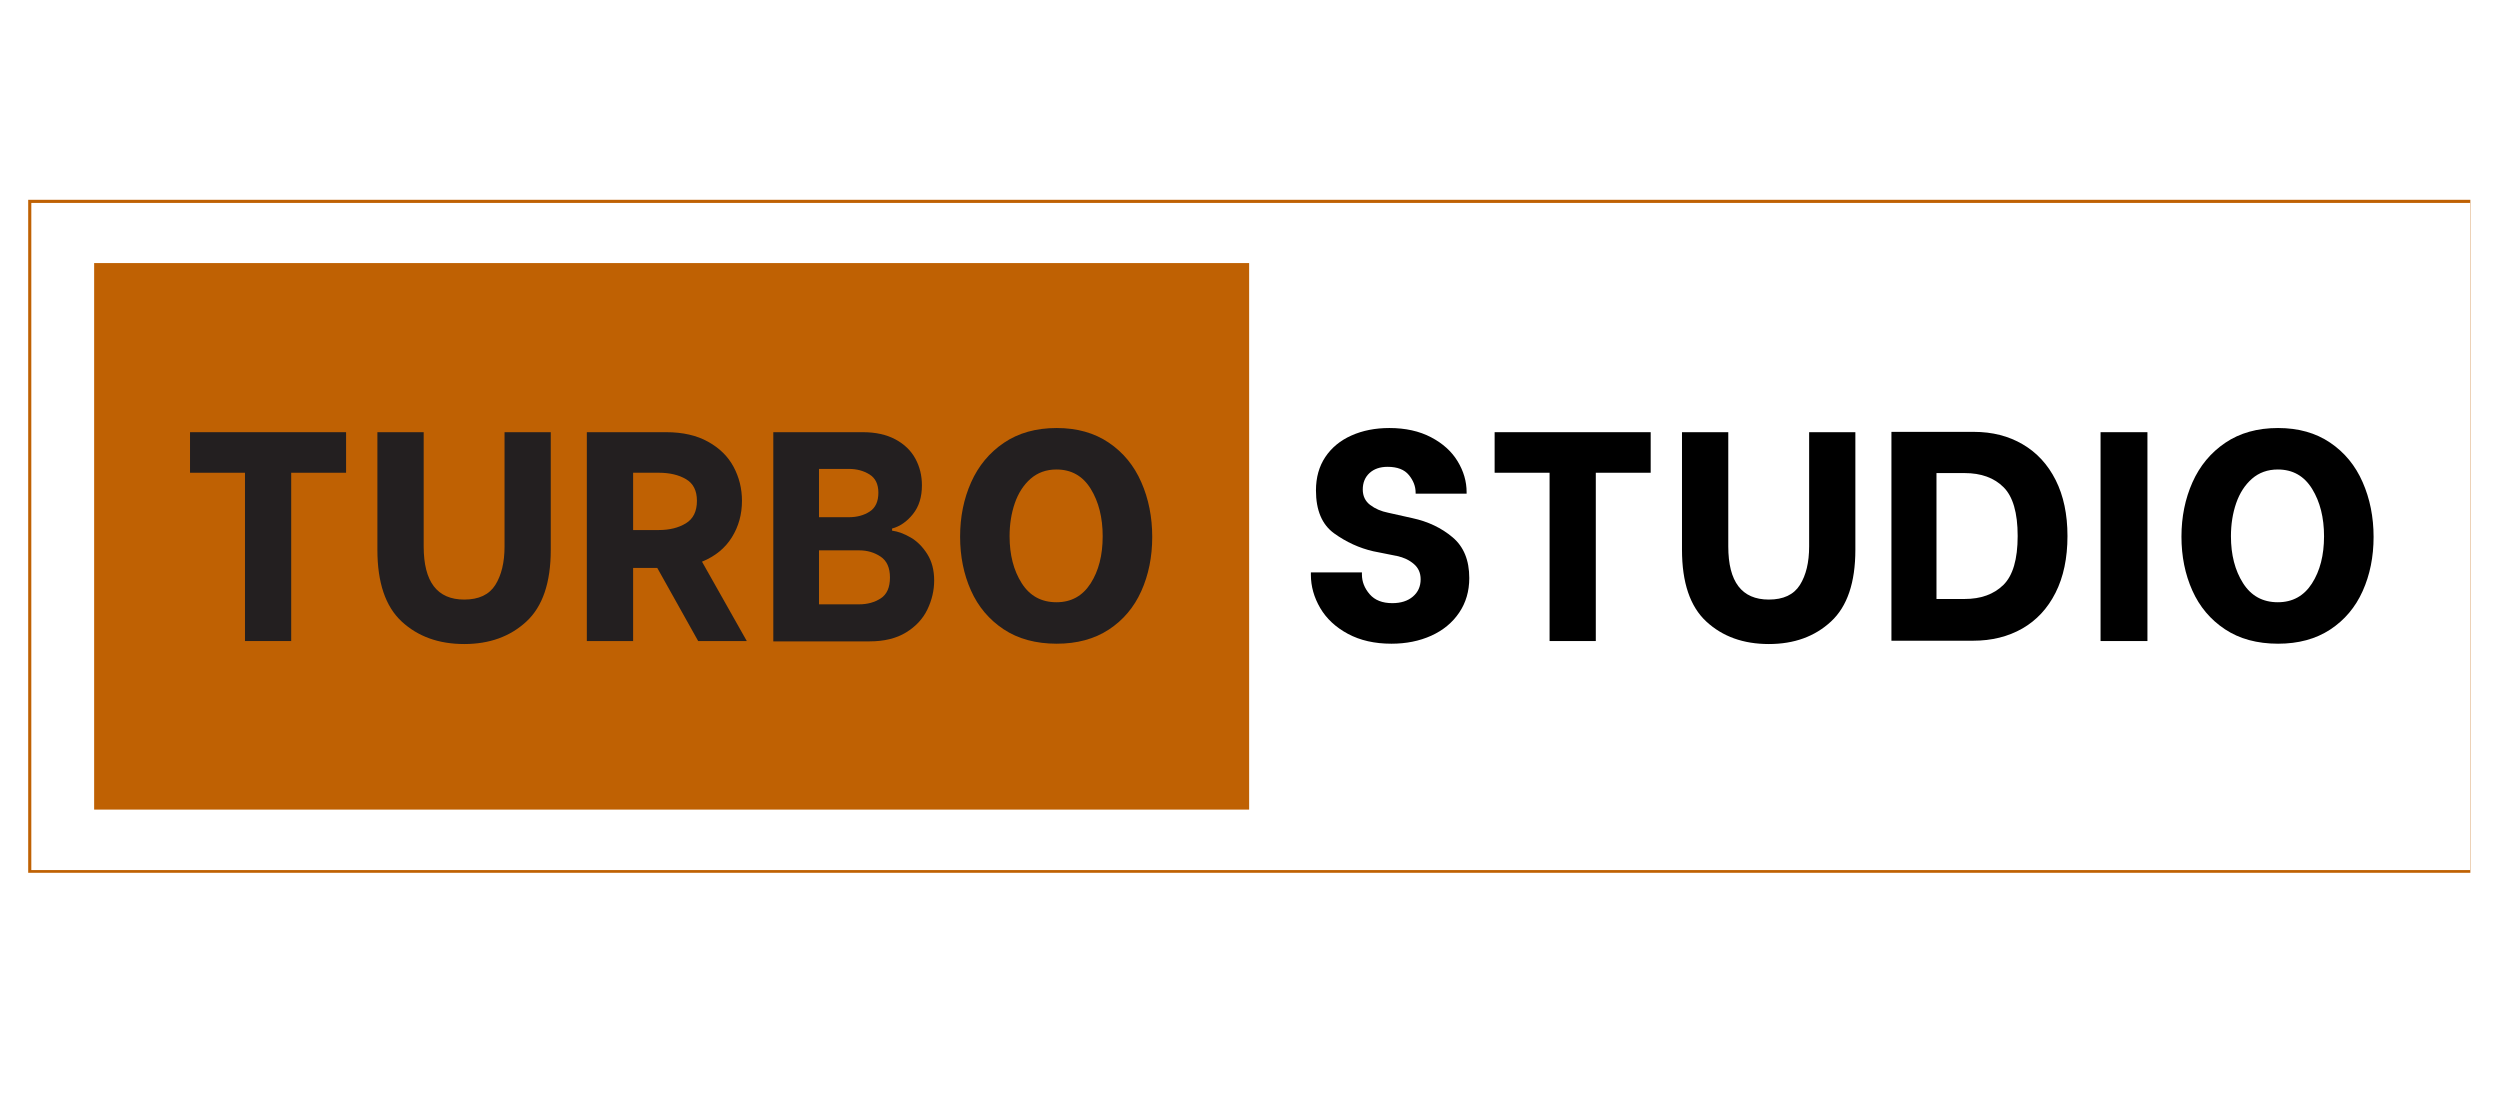 <svg xmlns="http://www.w3.org/2000/svg" xmlns:xlink="http://www.w3.org/1999/xlink" width="800" zoomAndPan="magnify" viewBox="0 0 600 262.5" height="350" preserveAspectRatio="xMidYMid meet" version="1.0"><defs><g/><clipPath id="80c865a814"><path d="M 6.766 47.953 L 592.883 47.953 L 592.883 209.469 L 6.766 209.469 Z M 6.766 47.953 " clip-rule="nonzero"/></clipPath><clipPath id="d3b7be71c9"><path d="M 22.594 63.133 L 300 63.133 L 300 194.301 L 22.594 194.301 Z M 22.594 63.133 " clip-rule="nonzero"/></clipPath><clipPath id="99e01dac48"><path d="M 0.594 0.133 L 278 0.133 L 278 131.301 L 0.594 131.301 Z M 0.594 0.133 " clip-rule="nonzero"/></clipPath><clipPath id="39b50889da"><rect x="0" width="278" y="0" height="132"/></clipPath><clipPath id="91df90df02"><rect x="0" width="241" y="0" height="106"/></clipPath><clipPath id="710a673016"><rect x="0" width="265" y="0" height="106"/></clipPath></defs><g clip-path="url(#80c865a814)"><path stroke-linecap="butt" transform="matrix(0.749, 0, 0, 0.749, 6.767, 47.953)" fill="none" stroke-linejoin="miter" d="M -0.002 0.001 L 783.441 0.001 L 783.441 215.765 L -0.002 215.765 Z M -0.002 0.001 " stroke="#bf6103" stroke-width="2" stroke-opacity="1" stroke-miterlimit="4"/></g><g clip-path="url(#d3b7be71c9)"><g transform="matrix(1, 0, 0, 1, 22, 63)"><g clip-path="url(#39b50889da)"><g clip-path="url(#99e01dac48)"><path fill="#bf6103" d="M 0.594 0.133 L 277.793 0.133 L 277.793 131.301 L 0.594 131.301 Z M 0.594 0.133 " fill-opacity="1" fill-rule="nonzero"/></g></g></g></g><g transform="matrix(1, 0, 0, 1, 42, 68)"><g clip-path="url(#91df90df02)"><g fill="#231f20" fill-opacity="1"><g transform="translate(1.107, 85.85)"><g><path d="M 39.953 -40.391 L 26.781 -40.391 L 26.781 0 L 15.688 0 L 15.688 -40.391 L 2.5 -40.391 L 2.5 -50.125 L 39.953 -50.125 Z M 39.953 -40.391 "/></g></g></g><g fill="#231f20" fill-opacity="1"><g transform="translate(44.856, 85.85)"><g><path d="M 24.562 0.719 C 18.445 0.719 13.441 -1.082 9.547 -4.688 C 5.66 -8.289 3.719 -14.031 3.719 -21.906 L 3.719 -50.125 L 14.828 -50.125 L 14.828 -22.703 C 14.828 -14.203 18.07 -9.953 24.562 -9.953 C 28.051 -9.953 30.535 -11.117 32.016 -13.453 C 33.492 -15.797 34.234 -18.879 34.234 -22.703 L 34.234 -50.125 L 45.328 -50.125 L 45.328 -21.906 C 45.328 -14.031 43.379 -8.289 39.484 -4.688 C 35.598 -1.082 30.625 0.719 24.562 0.719 Z M 24.562 0.719 "/></g></g></g><g fill="#231f20" fill-opacity="1"><g transform="translate(95.121, 85.85)"><g><path d="M 20.625 -17.547 L 14.828 -17.547 L 14.828 0 L 3.719 0 L 3.719 -50.125 L 22.766 -50.125 C 26.734 -50.125 30.086 -49.359 32.828 -47.828 C 35.578 -46.305 37.617 -44.289 38.953 -41.781 C 40.285 -39.281 40.953 -36.57 40.953 -33.656 C 40.953 -30.406 40.141 -27.477 38.516 -24.875 C 36.898 -22.281 34.516 -20.336 31.359 -19.047 L 42.109 0 L 30.438 0 Z M 14.828 -26.641 L 20.984 -26.641 C 23.555 -26.641 25.723 -27.176 27.484 -28.25 C 29.254 -29.32 30.141 -31.125 30.141 -33.656 C 30.141 -36.094 29.27 -37.82 27.531 -38.844 C 25.789 -39.875 23.609 -40.391 20.984 -40.391 L 14.828 -40.391 Z M 14.828 -26.641 "/></g></g></g><g fill="#231f20" fill-opacity="1"><g transform="translate(139.872, 85.85)"><g><path d="M 3.719 -50.125 L 25.203 -50.125 C 28.266 -50.125 30.867 -49.551 33.016 -48.406 C 35.16 -47.258 36.758 -45.719 37.812 -43.781 C 38.863 -41.852 39.391 -39.719 39.391 -37.375 C 39.391 -34.562 38.672 -32.258 37.234 -30.469 C 35.805 -28.676 34.133 -27.52 32.219 -27 L 32.219 -26.5 C 33.656 -26.301 35.148 -25.75 36.703 -24.844 C 38.254 -23.938 39.578 -22.613 40.672 -20.875 C 41.773 -19.133 42.328 -17.02 42.328 -14.531 C 42.328 -12.145 41.785 -9.828 40.703 -7.578 C 39.629 -5.336 37.922 -3.5 35.578 -2.062 C 33.242 -0.633 30.336 0.078 26.859 0.078 L 3.719 0.078 Z M 21.844 -29.719 C 23.801 -29.719 25.473 -30.172 26.859 -31.078 C 28.242 -31.984 28.938 -33.488 28.938 -35.594 C 28.938 -37.645 28.227 -39.109 26.812 -39.984 C 25.406 -40.867 23.75 -41.312 21.844 -41.312 L 14.688 -41.312 L 14.688 -29.719 Z M 24.344 -8.812 C 26.301 -8.812 28.02 -9.285 29.5 -10.234 C 30.977 -11.191 31.719 -12.863 31.719 -15.25 C 31.719 -17.594 30.969 -19.266 29.469 -20.266 C 27.969 -21.266 26.258 -21.766 24.344 -21.766 L 14.688 -21.766 L 14.688 -8.812 Z M 24.344 -8.812 "/></g></g></g><g fill="#231f20" fill-opacity="1"><g transform="translate(185.769, 85.85)"><g><path d="M 25.844 0.641 C 20.832 0.641 16.582 -0.516 13.094 -2.828 C 9.613 -5.141 7.004 -8.238 5.266 -12.125 C 3.523 -16.02 2.656 -20.332 2.656 -25.062 C 2.656 -29.789 3.535 -34.133 5.297 -38.094 C 7.066 -42.062 9.691 -45.223 13.172 -47.578 C 16.66 -49.941 20.883 -51.125 25.844 -51.125 C 30.719 -51.125 34.883 -49.953 38.344 -47.609 C 41.801 -45.273 44.398 -42.113 46.141 -38.125 C 47.891 -34.145 48.766 -29.766 48.766 -24.984 C 48.766 -20.211 47.891 -15.879 46.141 -11.984 C 44.398 -8.098 41.801 -5.02 38.344 -2.75 C 34.883 -0.488 30.719 0.641 25.844 0.641 Z M 25.781 -9.312 C 29.312 -9.312 32.039 -10.812 33.969 -13.812 C 35.906 -16.82 36.875 -20.598 36.875 -25.141 C 36.875 -29.617 35.922 -33.41 34.016 -36.516 C 32.109 -39.617 29.363 -41.172 25.781 -41.172 C 23.344 -41.172 21.273 -40.43 19.578 -38.953 C 17.891 -37.473 16.625 -35.516 15.781 -33.078 C 14.945 -30.648 14.531 -28.004 14.531 -25.141 C 14.531 -20.691 15.5 -16.941 17.438 -13.891 C 19.375 -10.836 22.156 -9.312 25.781 -9.312 Z M 25.781 -9.312 "/></g></g></g></g></g><g transform="matrix(1, 0, 0, 1, 311, 68)"><g clip-path="url(#710a673016)"><g fill="#000000" fill-opacity="1"><g transform="translate(0.674, 85.85)"><g><path d="M 22.266 0.641 C 18.254 0.641 14.781 -0.145 11.844 -1.719 C 8.914 -3.289 6.695 -5.352 5.188 -7.906 C 3.688 -10.469 2.938 -13.129 2.938 -15.891 L 2.938 -16.469 L 15.188 -16.469 L 15.188 -15.969 C 15.188 -14.25 15.805 -12.672 17.047 -11.234 C 18.285 -9.805 20.098 -9.094 22.484 -9.094 C 24.535 -9.094 26.18 -9.617 27.422 -10.672 C 28.66 -11.723 29.281 -13.109 29.281 -14.828 C 29.281 -16.348 28.734 -17.57 27.641 -18.5 C 26.547 -19.438 25.207 -20.07 23.625 -20.406 L 17.906 -21.547 C 14.562 -22.316 11.43 -23.75 8.516 -25.844 C 5.609 -27.945 4.156 -31.383 4.156 -36.156 C 4.156 -39.258 4.906 -41.93 6.406 -44.172 C 7.914 -46.422 10.004 -48.141 12.672 -49.328 C 15.348 -50.523 18.379 -51.125 21.766 -51.125 C 25.629 -51.125 28.969 -50.383 31.781 -48.906 C 34.602 -47.426 36.727 -45.504 38.156 -43.141 C 39.594 -40.773 40.312 -38.305 40.312 -35.734 L 40.312 -35.375 L 28.078 -35.375 L 28.078 -35.594 C 28.078 -37.113 27.535 -38.531 26.453 -39.844 C 25.379 -41.156 23.676 -41.812 21.344 -41.812 C 19.531 -41.812 18.082 -41.312 17 -40.312 C 15.926 -39.312 15.391 -38 15.391 -36.375 C 15.391 -34.801 15.984 -33.562 17.172 -32.656 C 18.367 -31.75 19.805 -31.129 21.484 -30.797 L 27.281 -29.5 C 31.051 -28.688 34.27 -27.156 36.938 -24.906 C 39.613 -22.664 40.953 -19.398 40.953 -15.109 C 40.953 -11.961 40.141 -9.191 38.516 -6.797 C 36.898 -4.41 34.672 -2.57 31.828 -1.281 C 28.984 0 25.797 0.641 22.266 0.641 Z M 22.266 0.641 "/></g></g></g><g fill="#000000" fill-opacity="1"><g transform="translate(45.211, 85.85)"><g><path d="M 39.953 -40.391 L 26.781 -40.391 L 26.781 0 L 15.688 0 L 15.688 -40.391 L 2.5 -40.391 L 2.5 -50.125 L 39.953 -50.125 Z M 39.953 -40.391 "/></g></g></g><g fill="#000000" fill-opacity="1"><g transform="translate(88.959, 85.85)"><g><path d="M 24.562 0.719 C 18.445 0.719 13.441 -1.082 9.547 -4.688 C 5.66 -8.289 3.719 -14.031 3.719 -21.906 L 3.719 -50.125 L 14.828 -50.125 L 14.828 -22.703 C 14.828 -14.203 18.07 -9.953 24.562 -9.953 C 28.051 -9.953 30.535 -11.117 32.016 -13.453 C 33.492 -15.797 34.234 -18.879 34.234 -22.703 L 34.234 -50.125 L 45.328 -50.125 L 45.328 -21.906 C 45.328 -14.031 43.379 -8.289 39.484 -4.688 C 35.598 -1.082 30.625 0.719 24.562 0.719 Z M 24.562 0.719 "/></g></g></g><g fill="#000000" fill-opacity="1"><g transform="translate(139.224, 85.85)"><g><path d="M 3.719 -50.203 L 23.484 -50.203 C 27.922 -50.203 31.832 -49.207 35.219 -47.219 C 38.613 -45.238 41.254 -42.375 43.141 -38.625 C 45.023 -34.883 45.969 -30.41 45.969 -25.203 C 45.969 -19.91 45.016 -15.375 43.109 -11.594 C 41.203 -7.82 38.539 -4.957 35.125 -3 C 31.707 -1.051 27.781 -0.078 23.344 -0.078 L 3.719 -0.078 Z M 21.266 -10.094 C 25.18 -10.094 28.285 -11.211 30.578 -13.453 C 32.867 -15.703 34.016 -19.617 34.016 -25.203 C 34.016 -30.785 32.879 -34.695 30.609 -36.938 C 28.348 -39.188 25.234 -40.312 21.266 -40.312 L 14.531 -40.312 L 14.531 -10.094 Z M 21.266 -10.094 "/></g></g></g><g fill="#000000" fill-opacity="1"><g transform="translate(188.915, 85.85)"><g><path d="M 4.219 -50.125 L 15.469 -50.125 L 15.469 0 L 4.219 0 Z M 4.219 -50.125 "/></g></g></g><g fill="#000000" fill-opacity="1"><g transform="translate(209.895, 85.85)"><g><path d="M 25.844 0.641 C 20.832 0.641 16.582 -0.516 13.094 -2.828 C 9.613 -5.141 7.004 -8.238 5.266 -12.125 C 3.523 -16.02 2.656 -20.332 2.656 -25.062 C 2.656 -29.789 3.535 -34.133 5.297 -38.094 C 7.066 -42.062 9.691 -45.223 13.172 -47.578 C 16.66 -49.941 20.883 -51.125 25.844 -51.125 C 30.719 -51.125 34.883 -49.953 38.344 -47.609 C 41.801 -45.273 44.398 -42.113 46.141 -38.125 C 47.891 -34.145 48.766 -29.766 48.766 -24.984 C 48.766 -20.211 47.891 -15.879 46.141 -11.984 C 44.398 -8.098 41.801 -5.02 38.344 -2.75 C 34.883 -0.488 30.719 0.641 25.844 0.641 Z M 25.781 -9.312 C 29.312 -9.312 32.039 -10.812 33.969 -13.812 C 35.906 -16.82 36.875 -20.598 36.875 -25.141 C 36.875 -29.617 35.922 -33.41 34.016 -36.516 C 32.109 -39.617 29.363 -41.172 25.781 -41.172 C 23.344 -41.172 21.273 -40.43 19.578 -38.953 C 17.891 -37.473 16.625 -35.516 15.781 -33.078 C 14.945 -30.648 14.531 -28.004 14.531 -25.141 C 14.531 -20.691 15.5 -16.941 17.438 -13.891 C 19.375 -10.836 22.156 -9.312 25.781 -9.312 Z M 25.781 -9.312 "/></g></g></g></g></g></svg>